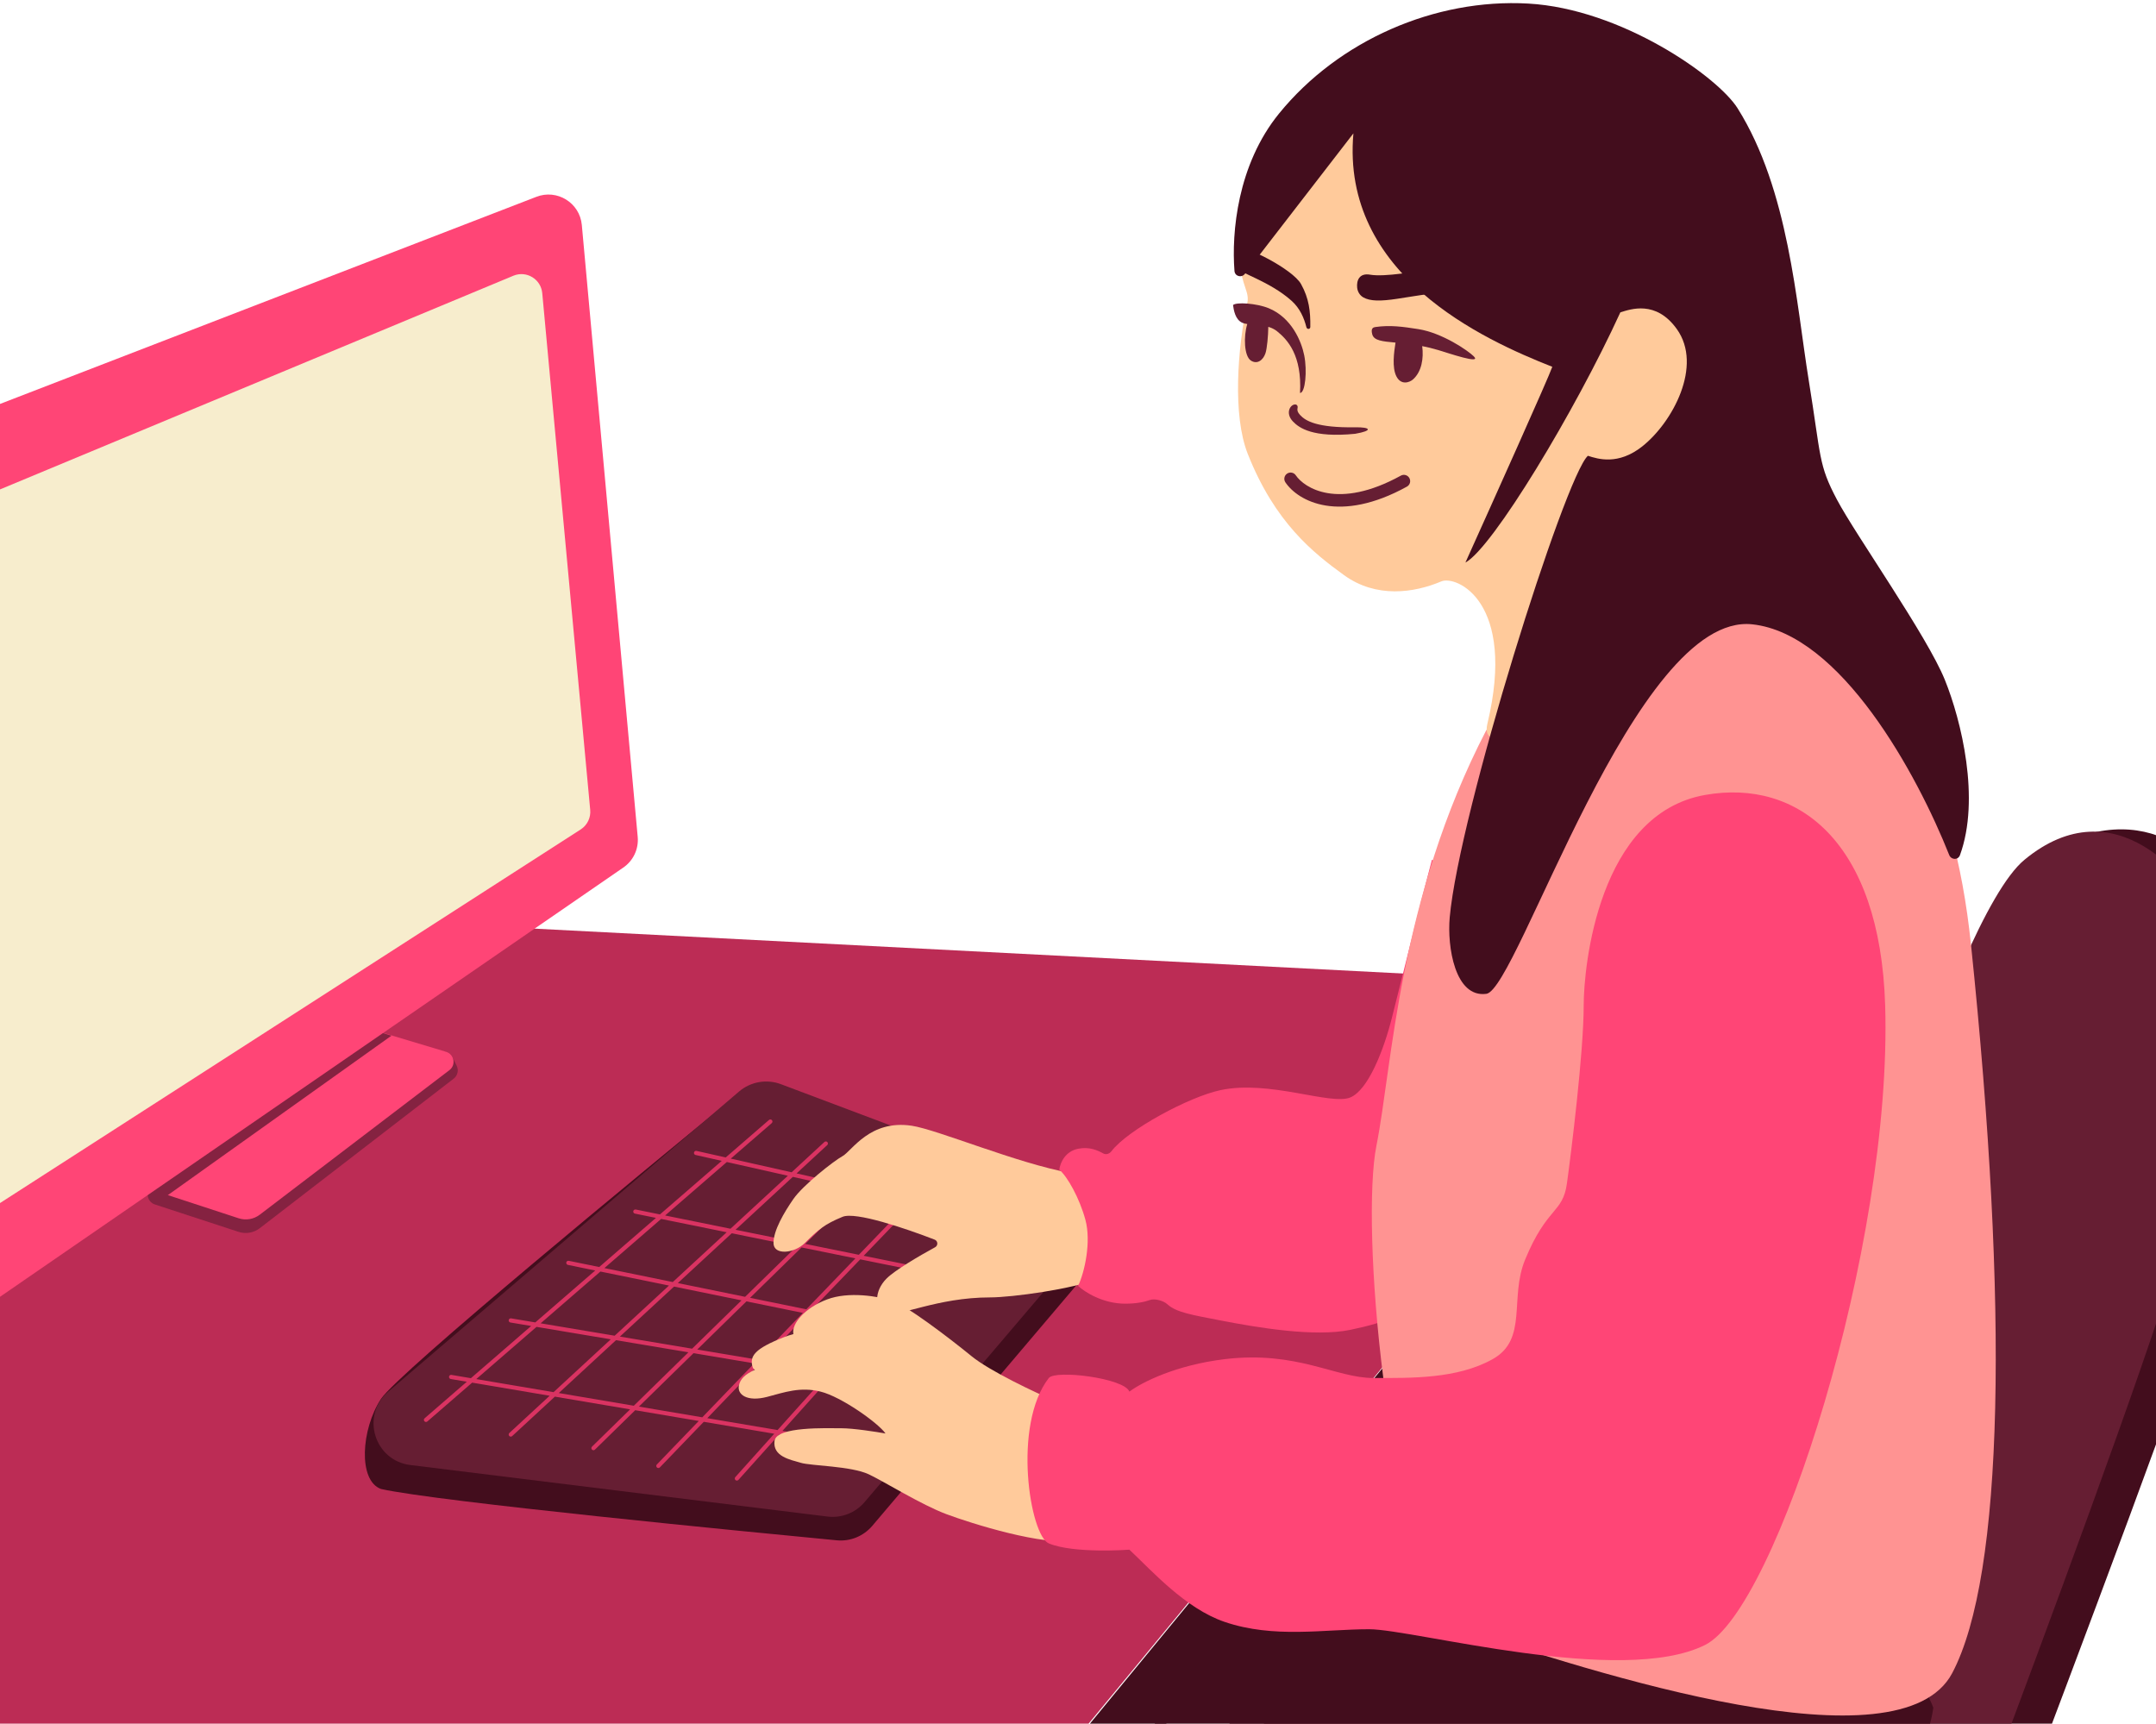 <?xml version="1.0" encoding="UTF-8"?> <svg xmlns="http://www.w3.org/2000/svg" width="364" height="291" viewBox="0 0 364 291" fill="none"><path d="M286.288 174.5V166.724L171.24 306.513L183.08 308.988L286.288 174.5Z" fill="#430D1D"></path><path d="M286.11 166.9L80.932 156.296L-30.228 221.331L-35 318H161.519L286.11 166.9Z" fill="#BC2C55"></path><path d="M40.274 207.967L26.152 203.345C24.768 202.892 24.495 201.052 25.689 200.217L60.392 175.958C60.758 175.702 61.208 175.594 61.651 175.657L75.065 177.55C75.64 177.631 76.139 177.99 76.399 178.51L77.1 179.913C77.478 180.669 77.268 181.587 76.599 182.103L43.858 207.351C42.839 208.137 41.497 208.367 40.274 207.967Z" fill="#852241"></path><path d="M40.288 205.674L26.152 201.048C24.768 200.594 24.495 198.754 25.689 197.92L60.261 173.751C60.704 173.442 61.264 173.352 61.781 173.507L75.313 177.567C76.696 177.982 77.025 179.79 75.877 180.665L43.854 205.071C42.837 205.846 41.503 206.071 40.288 205.674Z" fill="#FF4576"></path><path d="M27.914 202.068L16.255 197.646C14.823 197.103 14.712 195.12 16.074 194.421L58.023 172.884C58.434 172.673 58.911 172.631 59.353 172.768L66.087 174.852L27.914 202.068Z" fill="#852241"></path><path d="M105.182 146.501L-3 221C-9.72 225.505 -23.456 77.395 -7.447 71.071L90.521 33.242C94.03 31.855 97.887 34.229 98.23 37.987L107.665 141.29C107.853 143.35 106.901 145.349 105.182 146.501Z" fill="#FF4576"></path><path d="M98.086 140.001L-1.709 204.206C-5.467 206.71 -10.5 204.016 -10.5 199.5L-6.31 92.244C-6.31 89.928 -6.652 85.356 -4.5 84.5L86.723 46.53C88.915 45.657 91.331 47.137 91.549 49.487L99.646 136.733C99.766 138.026 99.167 139.281 98.086 140.001Z" fill="#F7EDCD"></path><path d="M346.162 143.396C332.108 150.973 316.413 226.031 307.282 261.435C294.793 263.025 263.878 267.832 240.126 274.336C216.374 280.839 206.431 298.959 204.428 307.207H286.605H310.463C324.248 307.207 337.207 305.793 340.33 307.207C348.989 284.232 371.044 226.054 375.145 211.775C380.27 193.926 384.019 166.166 377.619 153.822C374.265 147.354 364.188 133.676 346.162 143.396Z" fill="#430D1D"></path><path d="M341.779 145.163C329.479 155.342 308.142 228.695 299.011 264.099C286.523 265.69 255.608 270.497 231.856 277C208.104 283.504 198.16 301.624 196.157 309.871H278.335C283.636 306.985 300.284 311.568 313.149 309.871C326.015 308.175 330.841 314.289 335.77 301.212C344.43 278.237 362.774 228.719 366.874 214.439C373.166 192.526 377.299 166.502 372.706 155.236C369.955 148.489 357.154 132.439 341.779 145.163Z" fill="#661E33"></path><path d="M283.282 316.056C314.527 317.611 325.048 298.207 326.403 288.31C326.403 288.31 323.399 279.297 313.149 275.762C302.899 272.228 236.862 270.932 207.29 273.995L180.075 311.461C201.458 312.345 252.037 314.501 283.282 316.056Z" fill="#430D1D"></path><path d="M180.531 203.478L128.651 185.671C126.341 184.878 123.815 185.309 121.925 186.856C110.08 196.546 67.211 231.763 64.319 236.176C60.962 241.301 60.431 249.961 64.319 251.375C73.766 253.508 126.829 258.663 141.275 260.043C143.573 260.263 145.796 259.339 147.29 257.578L183.627 214.737C186.846 210.941 185.239 205.094 180.531 203.478Z" fill="#430D1D"></path><path d="M124.766 184.284L65.546 234.944C60.876 238.939 63.176 246.578 69.274 247.332L139.713 256.033C142.072 256.324 144.421 255.41 145.962 253.599L181.51 211.845C184.683 208.117 183.199 202.371 178.618 200.646L131.852 183.04C129.439 182.132 126.724 182.609 124.766 184.284Z" fill="#661E33"></path><path fill-rule="evenodd" clip-rule="evenodd" d="M130.329 189.112C130.457 189.26 130.441 189.483 130.293 189.611L123.377 195.602L133.648 197.912L139.188 192.795C139.332 192.663 139.555 192.671 139.688 192.815C139.82 192.958 139.811 193.182 139.668 193.314L134.486 198.1L144.738 200.406L149.078 196.16C149.217 196.023 149.441 196.026 149.578 196.165C149.714 196.305 149.712 196.529 149.572 196.665L145.56 200.591L154.003 202.49L157.2 199.172C157.335 199.031 157.559 199.027 157.699 199.162C157.84 199.298 157.844 199.521 157.709 199.662L154.81 202.672L164.19 204.781L166.204 202.538C166.335 202.393 166.558 202.381 166.703 202.512C166.849 202.642 166.861 202.866 166.73 203.011L164.98 204.959L175.735 207.378C175.925 207.421 176.045 207.61 176.002 207.8C175.959 207.991 175.77 208.111 175.579 208.068L164.439 205.562L156.672 214.21L166.538 216.213C166.729 216.252 166.852 216.438 166.814 216.629C166.775 216.821 166.588 216.944 166.397 216.906L156.124 214.82L148.299 223.533L153.99 224.696C154.182 224.735 154.305 224.921 154.266 225.113C154.227 225.304 154.04 225.427 153.849 225.388L147.751 224.143L140.937 231.73L150.62 233.353C150.813 233.385 150.943 233.567 150.911 233.76C150.878 233.952 150.696 234.082 150.504 234.05L140.377 232.353L132.101 241.569L147.263 244.133C147.456 244.166 147.585 244.348 147.553 244.541C147.52 244.733 147.338 244.863 147.145 244.83L131.542 242.191L124.67 249.843C124.539 249.988 124.316 250 124.17 249.87C124.025 249.739 124.013 249.516 124.144 249.371L130.717 242.051L118.817 240.038L111.407 247.731C111.271 247.872 111.048 247.876 110.907 247.741C110.766 247.605 110.762 247.381 110.898 247.241L117.973 239.896L107.243 238.081L100.442 244.734C100.303 244.871 100.079 244.868 99.943 244.729C99.806 244.589 99.808 244.366 99.948 244.229L106.381 237.935L93.682 235.787L86.474 242.444C86.33 242.576 86.107 242.568 85.974 242.424C85.842 242.281 85.851 242.057 85.994 241.925L92.801 235.638L79.715 233.424L72.151 239.977C72.003 240.105 71.78 240.089 71.652 239.942C71.524 239.794 71.54 239.571 71.688 239.443L78.812 233.271L76.102 232.813C75.909 232.78 75.779 232.598 75.812 232.405C75.845 232.213 76.027 232.083 76.219 232.116L79.504 232.672L89.68 223.857L86.175 223.27C85.983 223.238 85.853 223.055 85.885 222.863C85.918 222.67 86.1 222.54 86.292 222.573L90.373 223.257L100.494 214.489L95.883 213.548C95.692 213.509 95.568 213.322 95.608 213.131C95.647 212.939 95.833 212.816 96.025 212.855L101.168 213.906L110.745 205.609L107.194 204.888C107.003 204.849 106.879 204.663 106.918 204.472C106.957 204.28 107.143 204.157 107.335 204.195L111.42 205.025L121.856 195.984L117.437 194.99C117.246 194.947 117.127 194.758 117.169 194.568C117.212 194.377 117.401 194.258 117.592 194.3L122.52 195.409L129.83 189.076C129.978 188.948 130.201 188.964 130.329 189.112ZM122.713 196.177L112.294 205.202L123.329 207.442L133.017 198.495L122.713 196.177ZM133.855 198.683L124.184 207.616L135.104 209.832L144.136 200.995L133.855 198.683ZM144.957 201.18L135.941 210.002L144.997 211.84L153.429 203.086L144.957 201.18ZM154.236 203.267L145.818 212.007L155.868 214.047L163.648 205.384L154.236 203.267ZM155.32 214.657L145.237 212.61L136.949 221.215L147.496 223.369L155.32 214.657ZM146.948 223.979L136.368 221.817L128.782 229.693L140.111 231.592L146.948 223.979ZM139.552 232.215L128.187 230.31L119.411 239.422L131.276 241.429L139.552 232.215ZM118.567 239.279L127.342 230.169L117.086 228.45L107.868 237.469L118.567 239.279ZM107.006 237.324L116.223 228.305L104 226.257L94.338 235.181L107.006 237.324ZM93.457 235.032L103.118 226.109L90.585 224.009L80.408 232.824L93.457 235.032ZM91.278 223.408L103.775 225.502L112.945 217.033L101.367 214.668L91.278 223.408ZM102.041 214.084L113.585 216.442L122.689 208.034L111.62 205.787L102.041 214.084ZM123.543 208.207L114.438 216.616L125.798 218.937L134.493 210.43L123.543 208.207ZM135.33 210.599L126.634 219.108L136.128 221.047L144.416 212.444L135.33 210.599ZM135.548 221.65L126.024 219.705L117.712 227.838L127.937 229.552L135.548 221.65ZM116.849 227.693L125.188 219.534L113.798 217.207L104.657 225.65L116.849 227.693Z" fill="#DA3362"></path><path d="M153.919 190.051C158.255 190.701 171.768 196.413 180.604 198.004C180.604 198.004 189.971 205.426 185.376 215.853C181.311 217.62 170.808 219.034 167.173 219.034C158.16 219.034 151.798 222.392 149.677 221.685C147.557 220.978 147.557 217.974 149.677 215.853C151.109 214.421 155.159 212.05 157.875 210.565C158.404 210.276 158.363 209.5 157.802 209.283C152.795 207.345 144.436 204.528 142.255 205.426C139.251 206.663 138.19 207.547 135.893 209.844C134.091 211.646 130.591 211.965 130.591 209.844C130.591 207.724 132.358 204.719 133.949 202.422C135.539 200.124 140.664 196.06 142.255 195.176C143.845 194.292 146.85 188.991 153.919 190.051Z" fill="#FFCA9B"></path><path d="M235.037 171.671C237.008 163.785 239.808 152.526 241.752 145.162L250.588 148.167C248.703 170.493 244.297 215.782 241.752 218.327C238.571 221.508 233.976 223.275 227.968 224.512C221.959 225.749 212.416 224.159 206.054 222.922C201.348 222.007 198.576 221.575 197.094 220.197C196.443 219.592 194.969 219.175 194.133 219.476C193.165 219.823 191.803 220.094 189.972 220.094C186.154 220.094 183.079 218.091 182.019 217.09C183.138 214.733 184.246 209.632 183.256 205.956C182.266 202.28 180.193 198.592 178.838 197.473C179.015 196.177 179.921 194.358 182.019 193.939C183.941 193.554 185.337 194.223 186.273 194.732C186.759 194.996 187.319 194.788 187.655 194.348C190.417 190.726 200.754 185.169 206.054 184.042C214.36 182.275 224.635 186.651 227.968 185.279C230.972 184.042 233.623 177.326 235.037 171.671Z" fill="#FF4576"></path><path d="M279.218 103.102C268.049 103.385 257.481 121.658 250.942 123.249C236.097 151.878 235.072 179.978 232.386 193.409C229.7 206.84 233.976 257.56 244.933 274.349C269.911 282.773 320.819 299.02 329.585 282.478C338.351 265.937 339.128 220.624 332.766 159.477C326.809 102.22 293.18 102.749 279.218 103.102Z" fill="#FF9392"></path><path d="M208.881 40.364C208.634 34.938 215.901 25.172 220.967 19.325C222.251 17.843 224.133 17.037 226.094 17.037H234.394C235.847 17.037 237.265 17.485 238.455 18.32L288.076 53.147C291.14 55.297 291.996 59.463 290.029 62.648L282.399 75.003L255.891 122.203C255.31 123.237 254.496 124.194 253.342 124.463C251.963 124.784 250.57 124.478 251.118 122.188C256.067 101.511 245.849 97.093 243.342 98.154C238.747 100.098 232.357 101.04 226.907 97.093C221.782 93.382 215.243 88.257 210.648 76.593C208.103 70.132 208.881 58.92 210.648 50.791C210.825 48.67 209.234 48.14 208.881 40.364Z" fill="#FFCA9B"></path><path d="M219.661 47.964C218.247 45.419 209.941 41.248 209.058 41.955C208.174 42.662 209.058 44.606 209.058 45.313C209.058 46.02 214.349 47.45 218.071 50.792C219.471 52.049 220.179 53.704 220.556 55.228C220.659 55.646 221.215 55.622 221.221 55.191C221.257 52.573 221.011 50.394 219.661 47.964Z" fill="#430D1D"></path><path d="M231.325 46.373C233.729 46.797 239.278 45.843 241.752 45.312C243.578 46.903 246.877 49.695 244.756 49.554C242.106 49.377 240.515 49.731 235.92 50.438C233.025 50.883 231.292 50.846 230.169 50.206C229.577 49.869 229.201 49.239 229.131 48.561C229.009 47.37 229.479 46.047 231.325 46.373Z" fill="#430D1D"></path><path d="M210.183 46.226L228.498 22.515C226.377 46.409 250.412 57.33 262.076 61.925C261.51 63.622 252.061 84.664 247.408 94.973C252.002 92.499 265.964 69.348 273.563 52.735C275.271 52.205 279.572 50.615 283.106 55.563C287.524 61.748 282.399 71.291 277.274 75.356C273.196 78.59 269.771 77.489 268.112 76.956L268.084 76.947C264.197 80.481 246.347 137.21 244.757 154.883C244.313 159.811 245.64 168.491 250.942 167.784C256.244 167.077 276.037 103.279 295.83 105.4C310.802 107.004 323.688 130.747 329.082 144.335C329.422 145.192 330.586 145.239 330.902 144.373C334.366 134.874 331.13 121.638 328.348 114.766C325.344 107.344 313.326 90.378 310.145 84.369C306.964 78.361 307.494 77.3 305.374 64.222C303.253 51.145 302.016 32.059 293.356 18.274C290.009 12.945 273.74 1.485 258.011 0.601C242.283 -0.282 226.024 6.787 215.951 19.158C208.889 27.83 207.916 39.308 208.417 45.74C208.489 46.662 209.619 46.958 210.183 46.226Z" fill="#430D1D"></path><path d="M163.993 228.93C167.104 231.475 174.714 235.057 178.131 236.53C180.959 244.011 185.589 259.186 181.489 260.034C176.364 261.095 163.993 257.207 159.752 255.616C155.51 254.025 149.277 250.125 146.674 248.9C143.67 247.487 136.954 247.487 135.187 246.956C133.42 246.426 130.415 245.896 130.769 243.245C131.096 240.793 139.605 241.125 142.079 241.125C144.059 241.125 147.852 241.714 149.502 242.008C148.265 240.241 142.079 235.823 138.545 234.939C135.099 234.078 132.437 235.058 129.532 235.823C126.174 236.706 124.407 235.469 124.76 233.879C124.999 232.806 125.72 232.054 127.466 231.245C127.264 231.147 127.122 230.993 127.058 230.768C126.527 228.93 127.411 227.693 132.359 225.749C132.89 225.541 133.421 225.369 133.95 225.229C133.596 223.461 135.912 220.794 139.605 219.387C143.316 217.974 148.265 218.857 150.562 219.564C152.859 220.271 160.105 225.749 163.993 228.93Z" fill="#FFCA9B"></path><path d="M318.274 169.727C317.426 142.158 303.606 131.43 287.878 134.206C269.852 137.387 267.377 163.189 267.377 169.727C267.377 177.666 265.257 194.646 264.55 199.771C263.843 204.896 261.192 203.659 257.481 212.672C254.802 219.178 258.011 226.103 252.002 229.461C245.994 232.818 238.218 232.642 231.856 232.642C225.494 232.642 218.955 227.989 206.761 229.461C198.561 230.45 192.799 233.349 190.679 234.939C189.795 232.642 178.17 231.228 177.071 232.642C170.885 240.594 173.89 259.239 177.071 260.564C181.312 262.332 190.679 261.625 190.679 261.625C194.449 265.159 200.116 271.557 206.761 273.819C215.067 276.646 223.55 275.056 231.149 275.056C238.748 275.056 273.753 284.769 287.878 277.707C299.895 271.698 319.525 210.374 318.274 169.727Z" fill="#FF4576"></path><path d="M209.765 54.503C208.528 53.973 208.292 52.324 208.175 51.499C208.705 50.969 212.16 51.201 214.183 52.029C218.071 53.62 219.72 57.625 220.192 59.982C220.722 62.633 220.369 66.344 219.485 66.344C219.838 59.982 217.364 57.331 215.597 55.917C215.159 55.567 214.656 55.336 214.129 55.179C214.111 56.693 213.917 58.835 213.653 59.628C213.255 60.822 212.239 61.572 211.179 60.865C210.04 60.106 209.933 56.799 210.577 54.705C210.265 54.66 209.989 54.599 209.765 54.503Z" fill="#661E33"></path><path d="M219.496 70.064C218.635 69.117 219.325 68.864 218.989 68.428C218.931 68.352 218.844 68.3 218.749 68.288C217.878 68.176 216.902 69.728 218.306 71.177C219.32 72.222 221.605 73.943 228.785 73.236C231.855 72.706 231.436 72.095 228.785 72.137C222.421 72.237 220.425 71.085 219.496 70.064Z" fill="#661E33"></path><path d="M232.209 55.21C234.683 54.857 236.769 55.139 239.455 55.563C243.52 56.205 247.87 59.207 248.821 60.158C250.235 61.572 244.58 59.628 242.813 59.098C241.864 58.814 240.962 58.599 240.111 58.432C240.391 60.542 240.003 62.758 238.571 64.046C237.984 64.575 236.534 65.097 235.744 63.516C235.003 62.034 235.339 59.517 235.605 57.84C233.369 57.635 231.968 57.506 231.679 56.447C231.396 55.408 231.856 55.261 232.209 55.21Z" fill="#661E33"></path><path fill-rule="evenodd" clip-rule="evenodd" d="M217.3 79.961C217.786 79.633 218.445 79.76 218.773 80.246C220.184 82.334 225.865 86.166 236.508 80.298C237.021 80.015 237.666 80.201 237.948 80.714C238.231 81.227 238.045 81.872 237.532 82.155C226.184 88.412 219.192 84.655 217.015 81.433C216.688 80.948 216.815 80.289 217.3 79.961Z" fill="#661E33"></path></svg> 